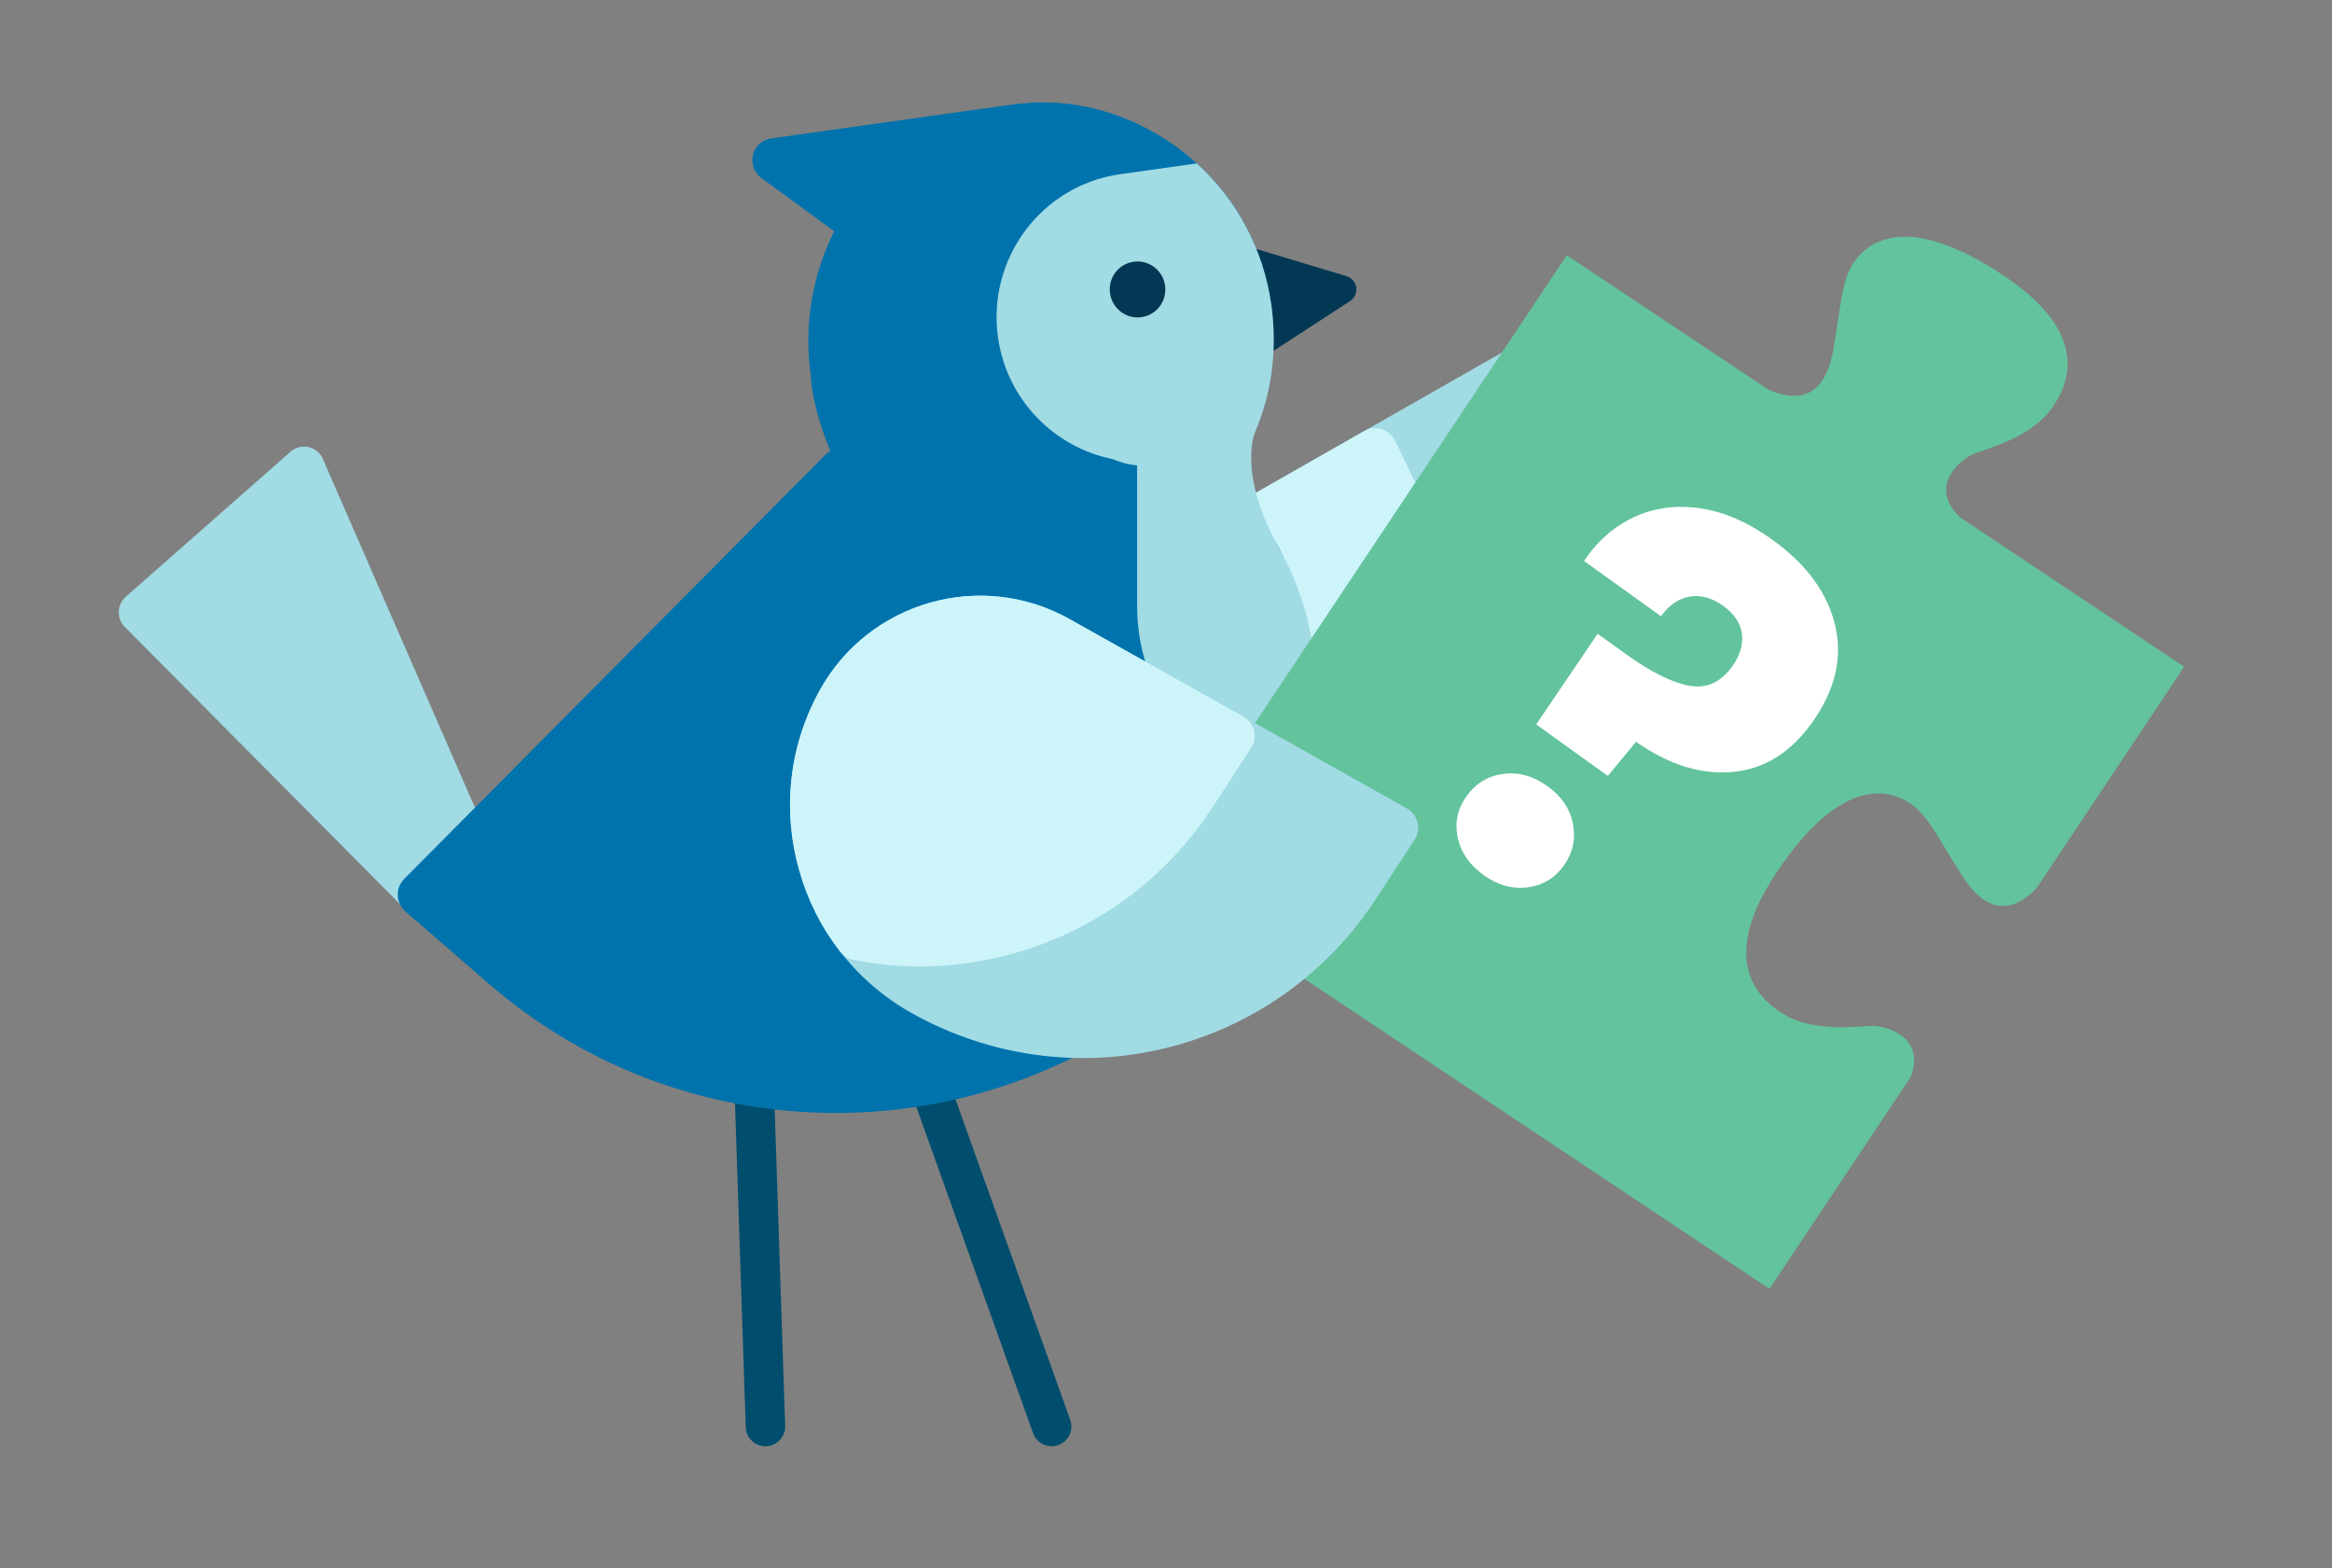 <svg xmlns="http://www.w3.org/2000/svg" id="Layer_1" viewBox="0 0 1443.74 971.05"><rect x="0" y="0" width="1443.74" height="971.05" fill="#808080" stroke="none"/><defs><style>      .st0 {        fill: #63c39d;      }      .st1 {        fill: #fff;      }      .st2 {        fill: #004d6d;      }      .st3 {        fill: #a1dbe4;      }      .st4 {        fill: #033854;      }      .st5 {        fill: #cdf5f9;      }      .st6 {        fill: #0073ad;      }    </style></defs><g><path class="st3" d="M695.47,483.4c-31.61-54.51-12.78-124.25,41.96-155.45l207.91-118.51c3.28-1.87,7.2-2.29,10.81-1.18,3.62,1.12,6.61,3.69,8.26,7.08l19.27,39.74c22.86,47.23,27.84,100.5,14.23,150.88-.69,2.55-1.42,5.09-2.2,7.62-16.31,52.55-51.74,96.57-99.77,123.94-16.83,9.59-35.03,15.68-54.11,18.1-.44.09-.88.16-1.32.2-18.76,2.25-37.59.85-55.9-4.17-37.86-10.14-69.52-34.38-89.15-68.25Z"></path><path class="st5" d="M695.47,483.4c-31.61-54.51-12.78-124.25,41.96-155.45l107.14-61.07c3.28-1.87,7.2-2.29,10.81-1.18,3.62,1.12,6.61,3.69,8.25,7.08l19.27,39.74c22.86,47.22,27.84,100.49,14.23,150.88-.69,2.55-1.42,5.09-2.2,7.62-9.28,29.87-24.44,56.66-45.05,79.66-2.31,2.96-5.73,4.77-9.37,5.14-18.76,2.25-37.59.85-55.9-4.17-37.86-10.14-69.52-34.38-89.15-68.25Z"></path></g><g><path class="st2" d="M473.89,895.4c.14,0,.27,0,.41,0,6.74-.22,12.02-5.87,11.8-12.61l-7.43-224.03c-.22-6.75-5.88-11.99-12.61-11.8-6.74.22-12.02,5.87-11.8,12.61l7.43,224.03c.22,6.6,5.64,11.8,12.2,11.8Z"></path><path class="st2" d="M651.08,895.4c1.36,0,2.75-.23,4.11-.72,6.35-2.27,9.66-9.26,7.38-15.61l-75.46-210.88c-2.27-6.34-9.25-9.64-15.61-7.38-6.35,2.27-9.66,9.26-7.38,15.61l75.46,210.88c1.78,4.99,6.48,8.1,11.5,8.1Z"></path><path class="st3" d="M301.89,518.02l-102.01-233.86c-1.62-3.73-4.92-6.46-8.87-7.34-3.96-.9-8.08.17-11.13,2.85l-102.01,89.78c-2.65,2.33-4.22,5.67-4.34,9.21-.12,3.54,1.23,6.97,3.72,9.48l173.53,174.79c2.48,2.5,5.73,3.75,8.99,3.75,3.25,0,6.5-1.25,8.98-3.75l30.5-30.71c3.71-3.73,4.76-9.37,2.65-14.2Z"></path><path class="st6" d="M511.5,281.07l-261.34,263.15c-2.61,2.72-4.06,6.36-3.88,10.17.09,3.72,1.8,7.26,4.6,9.81l51.74,44.86c61.66,53.48,138.29,80,214.82,80,84.83,0,169.39-32.51,233.12-96.71,28.13-28.33,47.24-62.91,56.71-99.87,13.07-49.85,8.56-103.97-15.05-152.46-4.06-8.37-12.73-14.88-12.3-23.55l-12.63-42.71s11.95-9.05,11.64-12.52c-.39-4.39,4.89-15.29,4.89-15.29-6.96-30.66-32.85-81.34-132.75-58.73-57.37,28.18-139.58,93.85-139.58,93.85Z"></path></g><g><path class="st4" d="M833.68,170.99l-79.85-24.07c-2.76-.84-5.75-.19-7.95,1.7-2.18,1.89-3.26,4.78-2.85,7.66l9.83,69.66c.41,2.88,2.24,5.36,4.88,6.57,1.49.69,3.13.91,4.7.69,1.2-.17,2.37-.6,3.42-1.28l70.02-45.59c2.77-1.81,4.25-5.07,3.77-8.37-.47-3.3-2.8-6.02-5.97-6.97Z"></path><path class="st6" d="M778.78,322.49s-4.32-23.37-5.37-31.35c-1.09-8.34-8.18-20.01-4.94-27.41,10.64-24.61,22.38-48.31,18.61-75.01-4.84-34.26-21.07-64.79-46.14-87.58-4.06-3.65-8.29-7.1-12.75-10.32-28.89-20.87-63.48-30.65-98.33-26.47-.27.03-.55-.01-.82.02l-151.67,21.32c-5.45.77-9.88,4.79-11.23,10.11-1.33,5.41.75,11.08,5.22,14.39l45.08,32.98c-13.26,26.63-19.01,57.52-14.49,89.53,0,0,.19,23.82,19.78,63.65,23.63,48.05,18.02,122.17,18.02,122.17,0,0,8.75,62.98,122.14-22.84,109.18-15.41,116.89-73.21,116.89-73.21Z"></path><path class="st3" d="M688.86,284.23c-36.07-7.2-65.53-36.6-70.99-75.26-6.91-48.91,26.94-94.22,75.5-101.08l47.57-6.73c25.07,22.78,41.3,53.32,46.14,87.58,3.77,26.7.52,54.25-10.11,78.87,0,0-52.77,32.3-88.11,16.63Z"></path><ellipse class="st4" cx="704.25" cy="179.25" rx="17.2" ry="17.33" transform="translate(-18.14 100.21) rotate(-8.04)"></ellipse></g><path class="st3" d="M703.99,297.35v78c0,60.48,45.25,110.31,103.3,117.22,13.07-49.85,11.45-105.48-15.05-152.46-26.48-46.94-15.28-72.51-15.28-72.51,0,0-.97-10.21-5.09-14.02-5.96-5.5-7.92-1.46-26.59-1.46-31.6,0-41.3,18.11-41.3,18.11v27.12Z"></path><path class="st0" d="M1182.49,497.32c11.3,7.53,17.91,22.48,32.57,45.31,17.05,26.44,33.58,19.72,45.47,7.66l91.67-137.53-139.17-92.76c-19.84-20.1,1.87-36.16,8.78-38.96,7.8-3.17,33.46-9.51,46.98-26.27,5.64-7.96,33.84-42.73-28.29-84.14-62.13-41.41-85.46-19.21-92.99-7.91-7.53,11.3-7.88,27.64-12.63,54.36-5.7,31.74-24.3,31.11-40.18,24.07l-124.7-83.12-214.27,321.46c-23.35,35.04-13.79,82.81,21.24,106.16l318.5,212.29,87.46-131.22c9.52-25.36-16.13-31.66-23.49-31.59-8.42.08-34.54,4.1-53.47-6.18-8.27-5.18-47.68-26.42-6.27-88.55,41.41-62.13,71.49-50.62,82.79-43.08Z"></path><g><path class="st3" d="M507.44,427.47c30.43-55.17,99.91-74.97,154.85-44.12l208.69,117.13c3.29,1.85,5.67,4.99,6.58,8.66.9,3.68.25,7.56-1.81,10.72l-24.13,36.99c-28.7,43.93-71.79,75.63-121.98,89.93-2.54.72-5.09,1.4-7.66,2.04-53.44,13.09-109.43,5.41-157.63-21.65-16.9-9.48-31.49-21.94-43.39-37.05-.3-.33-.58-.67-.85-1.02-11.6-14.92-20.09-31.78-25.22-50.06-10.81-37.67-6.35-77.29,12.56-111.57Z"></path><path class="st5" d="M507.44,427.47c30.43-55.17,99.91-74.97,154.85-44.12l107.54,60.36c3.29,1.85,5.67,4.99,6.58,8.66.9,3.68.25,7.56-1.82,10.72l-24.13,36.99c-28.69,43.93-71.79,75.63-121.98,89.93-2.54.72-5.09,1.4-7.66,2.04-30.38,7.43-61.16,8.24-91.48,2.43-3.73-.45-7.04-2.46-9.24-5.38-11.6-14.92-20.09-31.78-25.22-50.06-10.81-37.67-6.35-77.29,12.56-111.57Z"></path></g><path class="st1" d="M902.45,518.35c-1.88-9.27-.04-17.75,5.49-25.44,5.66-7.89,13.22-12.49,22.68-13.77,9.45-1.28,18.61,1.26,27.49,7.64,8.68,6.23,13.92,14.03,15.71,23.39,1.81,9.37-.13,18-5.8,25.9-5.52,7.69-12.98,12.13-22.36,13.32-9.37,1.19-18.4-1.34-27.08-7.57-8.88-6.38-14.25-14.19-16.12-23.46ZM1136.14,387.21c4.79,20.19-.04,40.34-14.5,60.47-13.32,18.55-29.76,28.64-49.33,30.28-19.58,1.65-39.4-4.59-59.46-18.71l-17.42,21.13-44.38-31.88,38.05-56.11,17.76,12.76c15.19,10.91,28.13,17.37,38.81,19.35,10.68,1.99,19.56-1.94,26.66-11.81,4.96-6.9,6.97-13.68,6.07-20.32-.92-6.64-4.73-12.37-11.44-17.19-7.11-5.11-14.08-7.04-20.93-5.83-6.86,1.21-12.75,5.27-17.71,12.17l-47.65-34.22c8.24-12.32,18.55-21.36,30.92-27.13,12.36-5.76,25.95-7.61,40.74-5.51,14.79,2.1,29.78,8.6,44.97,19.52,21.11,15.17,34.06,32.84,38.85,53.02Z"></path></svg>